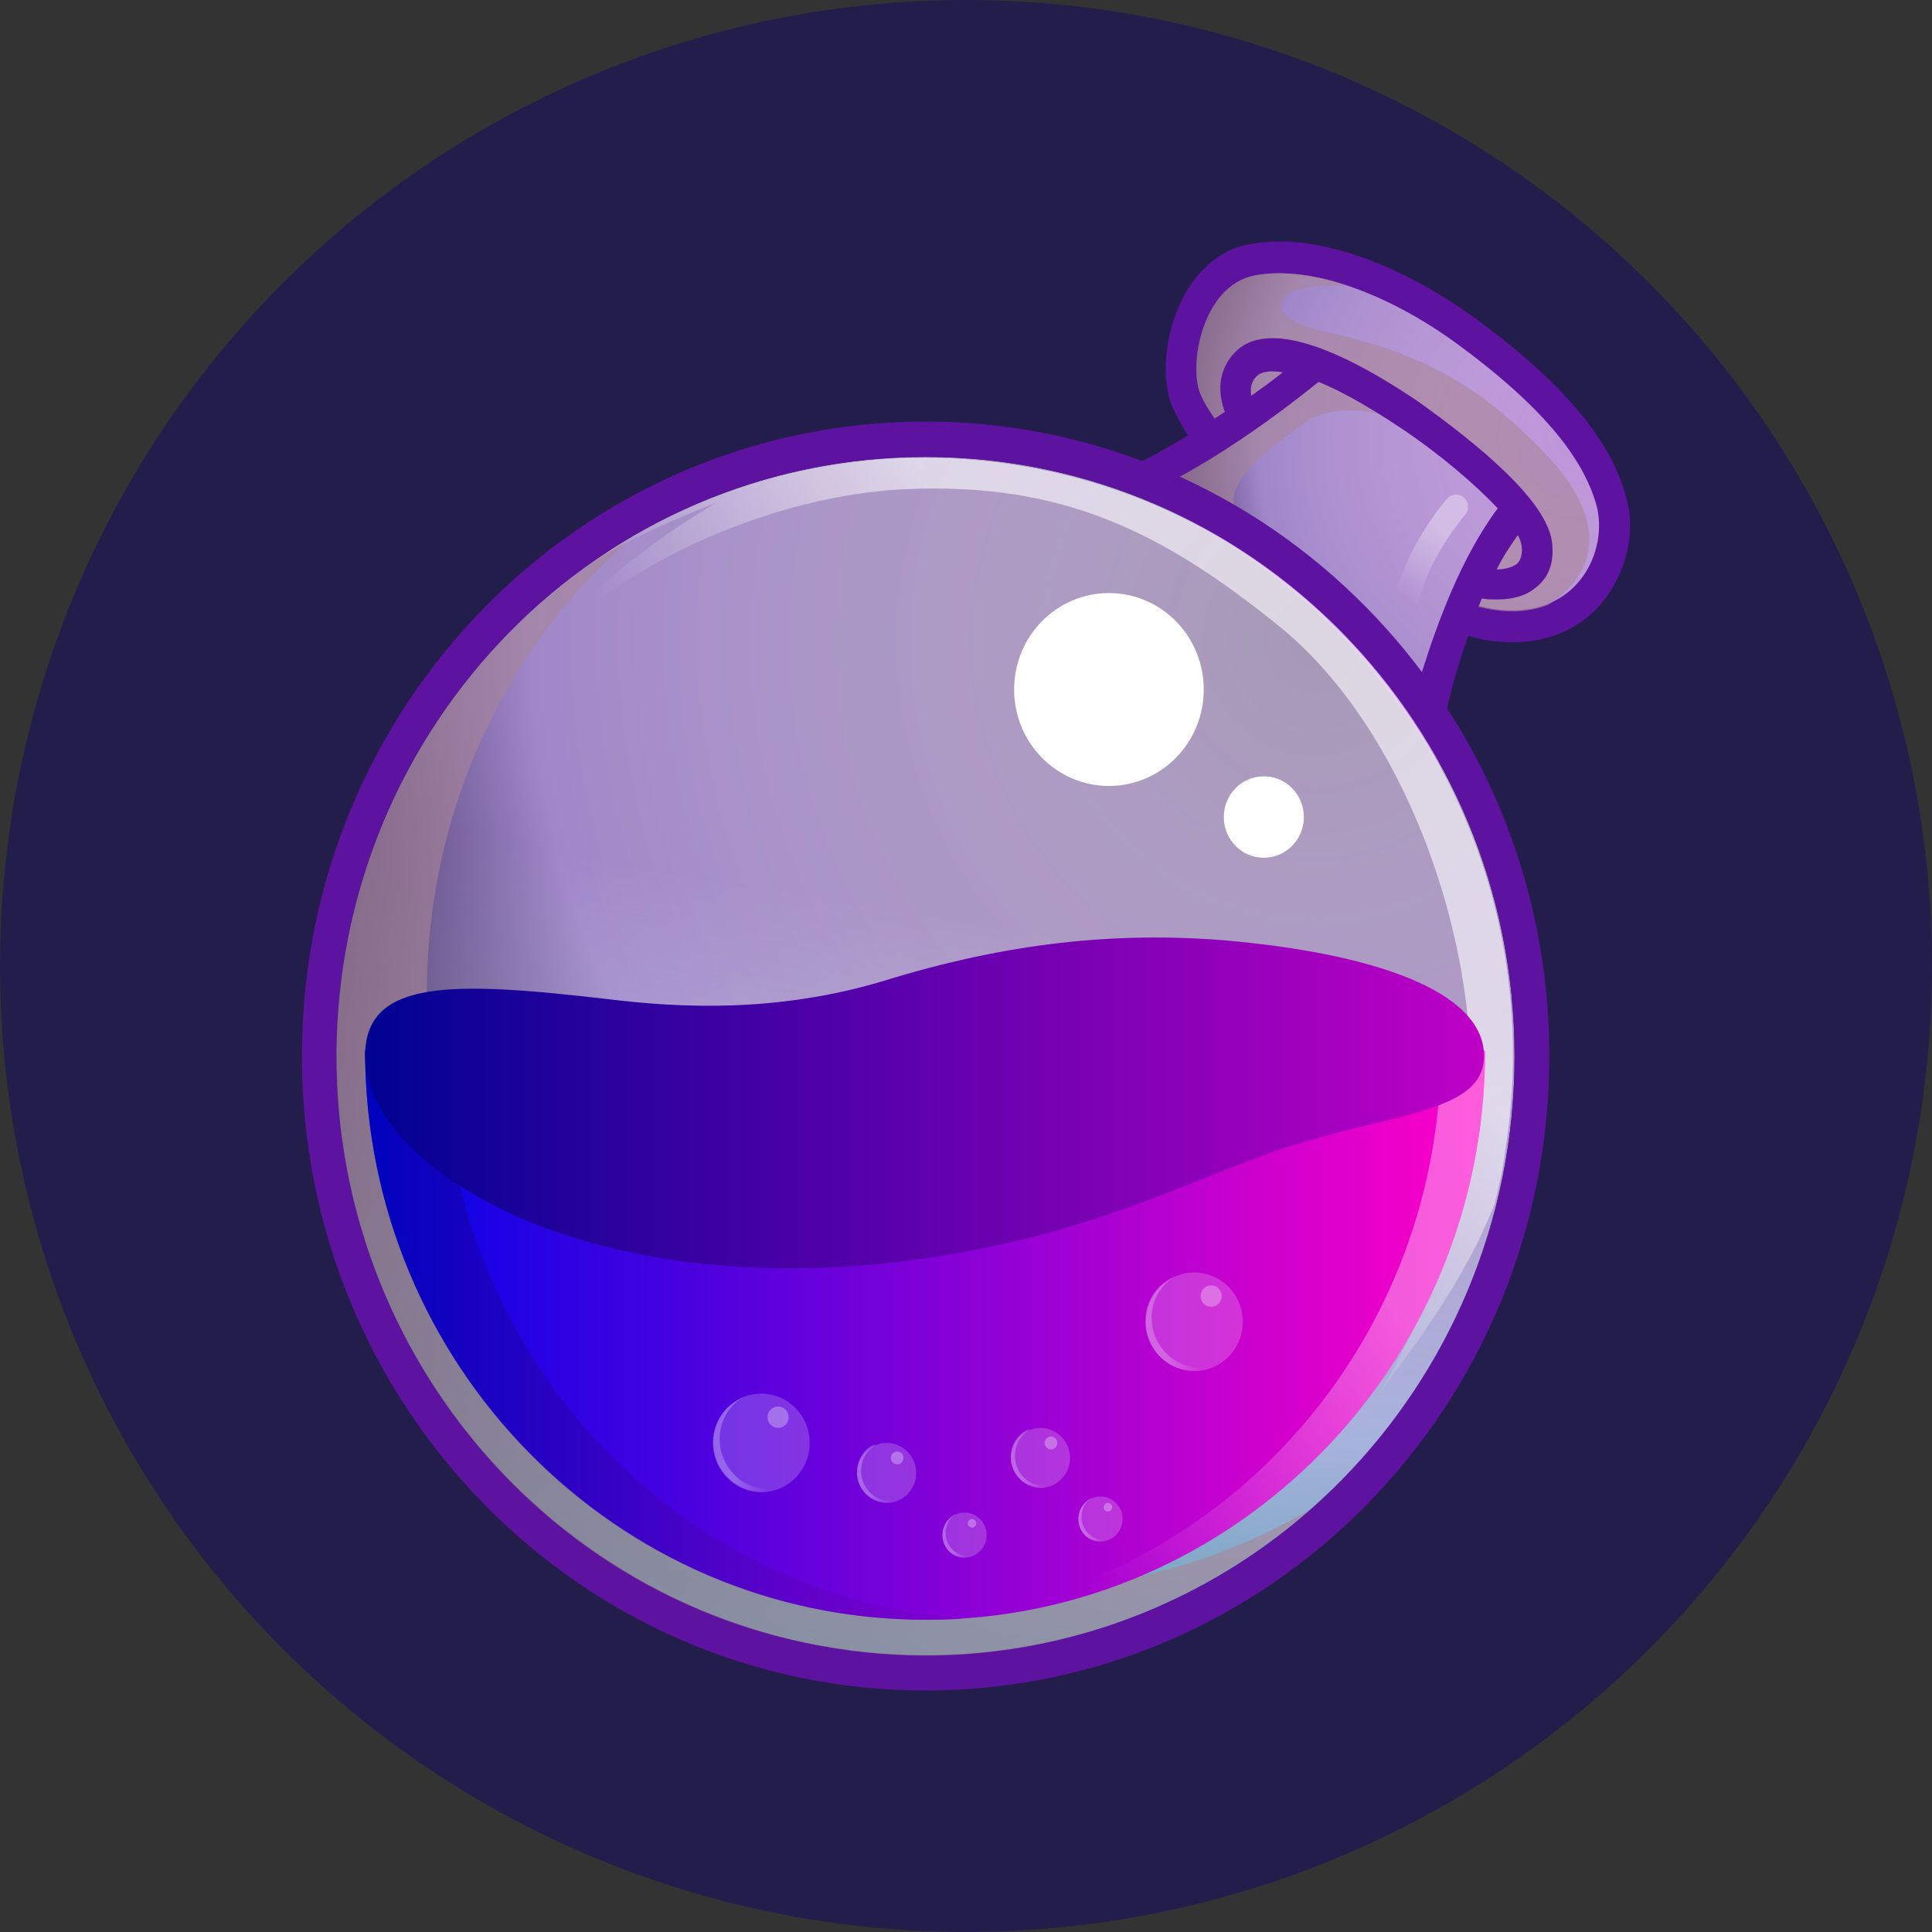 <svg width="32" height="32" viewBox="0 0 32 32" fill="none" xmlns="http://www.w3.org/2000/svg">
<rect x="0" y="0" width="32" height="32" fill="#333333" stroke="none"/>
<circle cx="16" cy="16" r="16" fill="#231D4B"/>
<path d="M26.936 8.243C26.692 7.302 25.906 6.361 24.493 5.314C23.358 4.479 22.154 4 21.195 4C21.003 4 20.828 4.018 20.654 4.053C20.217 4.142 19.833 4.462 19.589 4.941C19.292 5.509 19.223 6.272 19.415 6.734C19.484 6.876 19.572 7.053 19.676 7.213C18.751 7.781 18.228 7.941 18.158 7.959C20.566 8.775 22.573 10.479 23.83 12.698L23.847 12.485C23.899 11.899 24.074 11.225 24.318 10.533C24.562 10.604 24.807 10.639 25.051 10.639C25.697 10.639 26.255 10.373 26.604 9.893C26.953 9.414 27.093 8.775 26.936 8.243Z" fill="#5E12A0"/>
<path d="M24.423 10.018C26.011 10.461 26.657 9.219 26.447 8.385C26.221 7.55 25.488 6.698 24.196 5.74C22.905 4.781 21.596 4.39 20.758 4.568C19.921 4.745 19.676 6.041 19.886 6.538C19.973 6.734 20.165 7.018 20.427 7.337C20.095 7.568 19.781 7.745 19.519 7.905C21.125 8.633 22.521 9.769 23.568 11.189C23.69 10.71 23.865 10.284 24.022 9.911C24.144 9.929 24.283 9.964 24.423 10.018Z" fill="url(#paint0_radial_1109_7389)"/>
<path d="M15.331 27.414C20.719 27.414 25.086 22.971 25.086 17.491C25.086 12.011 20.719 7.568 15.331 7.568C9.943 7.568 5.576 12.011 5.576 17.491C5.576 22.971 9.943 27.414 15.331 27.414Z" fill="url(#paint1_radial_1109_7389)"/>
<path opacity="0.6" d="M25.645 7.568C24.318 6.148 23.201 5.775 21.858 5.473C20.811 5.225 21.09 4.621 22.364 4.745C21.753 4.532 21.177 4.479 20.758 4.568C19.921 4.745 19.676 6.041 19.886 6.538C19.973 6.734 20.165 7.018 20.427 7.337C19.956 7.657 19.554 7.887 19.223 8.065C19.38 8.136 19.572 8.225 19.799 8.349C20.392 8.669 21.038 9.201 21.038 9.201C20.06 8.349 20.27 7.958 21.613 7C22.032 6.698 22.8 6.734 23.516 7.106C24.231 7.479 25.069 8.42 25.069 8.42L24.266 9.982C24.318 10 24.371 10.018 24.423 10.035C24.929 10.177 25.331 10.142 25.645 10.018C26.011 9.787 26.971 9.006 25.645 7.568Z" fill="#A98698"/>
<path d="M21.84 6.325C22.189 6.467 22.643 6.716 23.201 7.089C23.865 7.533 24.44 8.03 24.807 8.42C24.196 9.237 23.795 10.355 23.55 11.136C23.673 11.314 23.812 11.491 23.934 11.669C24.056 11.225 24.266 10.568 24.545 9.911C24.615 9.929 24.702 9.929 24.79 9.929C24.999 9.929 25.243 9.893 25.435 9.734C25.575 9.627 25.732 9.432 25.714 9.077C25.714 8.74 25.453 8.314 24.912 7.799C24.528 7.426 24.004 7.018 23.481 6.645C21.98 5.633 20.933 5.349 20.462 5.828C20.148 6.148 20.182 6.538 20.287 6.822C19.729 7.195 19.258 7.462 18.943 7.639C19.153 7.71 19.345 7.799 19.554 7.888C20.113 7.586 20.915 7.071 21.84 6.325ZM25.139 8.864C25.191 8.953 25.208 9.041 25.208 9.095C25.208 9.254 25.156 9.308 25.121 9.343C25.051 9.396 24.912 9.432 24.79 9.432C24.894 9.219 25.016 9.041 25.139 8.864ZM20.828 6.219C20.88 6.166 21.02 6.13 21.247 6.166C21.072 6.308 20.898 6.432 20.723 6.556C20.706 6.432 20.723 6.308 20.828 6.219Z" fill="#5E12A0"/>
<path d="M15.331 6.982C9.625 6.982 5 11.686 5 17.491C5 23.296 9.625 28 15.331 28C21.038 28 25.662 23.296 25.662 17.491C25.662 11.686 21.02 6.982 15.331 6.982ZM15.331 27.414C9.939 27.414 5.576 22.976 5.576 17.491C5.576 12.006 9.939 7.568 15.331 7.568C20.723 7.568 25.086 12.006 25.086 17.491C25.086 22.976 20.706 27.414 15.331 27.414Z" fill="#5E12A0"/>
<path opacity="0.6" d="M15.331 27.414C20.719 27.414 25.086 22.971 25.086 17.491C25.086 12.011 20.719 7.568 15.331 7.568C9.943 7.568 5.576 12.011 5.576 17.491C5.576 22.971 9.943 27.414 15.331 27.414Z" fill="url(#paint2_linear_1109_7389)"/>
<path opacity="0.6" d="M15.261 26.207C9.939 25.337 6.326 20.243 7.199 14.829C7.583 12.432 8.769 10.391 10.445 8.917C8.002 10.355 6.187 12.858 5.698 15.911C4.843 21.326 8.455 26.42 13.76 27.29C16.727 27.787 19.589 26.846 21.701 25C19.833 26.101 17.565 26.58 15.261 26.207Z" fill="#A98698"/>
<path opacity="0.6" d="M16.884 7.71C14.424 7.302 12.033 7.87 10.078 9.13C10.043 9.166 10.008 9.201 10.008 9.201C10.759 8.74 11.858 8.331 11.858 8.331C9.031 10 8.159 11.899 8.159 11.899C9.258 9.734 12.486 8.207 15.017 8.101C17.547 7.994 19.205 8.757 21.23 10.408C23.254 12.077 24.475 15.485 24.353 18.183C24.248 20.882 22.852 23.065 22.852 23.065C23.812 21.805 24.388 20.882 24.755 19.941C24.824 19.657 24.894 19.373 24.929 19.071C25.802 13.675 22.207 8.58 16.884 7.71Z" fill="url(#paint3_linear_1109_7389)"/>
<path d="M24.598 17.402C24.598 22.604 20.444 26.828 15.331 26.828C10.218 26.828 6.047 22.604 6.047 17.402H24.598Z" fill="url(#paint4_linear_1109_7389)"/>
<g opacity="0.6">
<path opacity="0.6" d="M23.865 17.402C23.865 22.479 19.921 26.633 14.965 26.828C15.087 26.828 15.209 26.828 15.331 26.828C20.444 26.828 24.598 22.604 24.598 17.402H23.865Z" fill="url(#paint5_linear_1109_7389)"/>
</g>
<g opacity="0.7">
<path opacity="0.7" d="M7.356 17.402H6.047C6.047 22.604 10.2 26.828 15.314 26.828C15.54 26.828 15.75 26.828 15.959 26.811C11.16 26.456 7.356 22.373 7.356 17.402Z" fill="url(#paint6_linear_1109_7389)"/>
</g>
<path d="M24.58 17.491C24.58 16.408 22.73 15.787 20.27 15.574C18.49 15.432 16.692 15.61 14.633 16.248C12.853 16.781 11.248 16.692 10.078 16.55C7.478 16.248 6.047 16.213 6.047 17.491C6.047 19.337 9.747 21.645 15.296 20.846C18.106 20.438 19.554 19.604 21.212 19.035C23.009 18.432 24.58 18.45 24.58 17.491Z" fill="url(#paint7_linear_1109_7389)"/>
<path d="M18.367 13.018C19.235 13.018 19.938 12.303 19.938 11.42C19.938 10.538 19.235 9.823 18.367 9.823C17.5 9.823 16.797 10.538 16.797 11.42C16.797 12.303 17.5 13.018 18.367 13.018Z" fill="white"/>
<path d="M20.933 14.207C21.299 14.207 21.596 13.905 21.596 13.533C21.596 13.16 21.299 12.858 20.933 12.858C20.566 12.858 20.27 13.16 20.27 13.533C20.27 13.905 20.566 14.207 20.933 14.207Z" fill="white"/>
<g opacity="0.6">
<path opacity="0.6" d="M23.306 10.142C23.289 10.142 23.271 10.142 23.271 10.142C23.166 10.124 23.097 10.018 23.114 9.893C23.271 9.077 23.934 8.296 23.969 8.26C24.039 8.172 24.179 8.172 24.248 8.243C24.336 8.314 24.336 8.456 24.266 8.527C24.248 8.544 23.638 9.272 23.498 9.982C23.48 10.089 23.393 10.142 23.306 10.142Z" fill="url(#paint8_linear_1109_7389)"/>
</g>
<path opacity="0.2" d="M14.686 24.893C14.956 24.893 15.175 24.671 15.175 24.396C15.175 24.122 14.956 23.899 14.686 23.899C14.417 23.899 14.198 24.122 14.198 24.396C14.198 24.671 14.417 24.893 14.686 24.893Z" fill="white"/>
<g opacity="0.4">
<path opacity="0.6" d="M14.406 24.717C14.214 24.521 14.214 24.202 14.406 24.006C14.441 23.971 14.476 23.953 14.511 23.918C14.441 23.936 14.389 23.971 14.336 24.024C14.144 24.22 14.144 24.539 14.336 24.734C14.493 24.894 14.738 24.93 14.93 24.823C14.755 24.894 14.546 24.859 14.406 24.717Z" fill="url(#paint9_linear_1109_7389)"/>
</g>
<path opacity="0.3" d="M14.86 24.255C14.918 24.255 14.964 24.207 14.964 24.148C14.964 24.089 14.918 24.041 14.86 24.041C14.802 24.041 14.755 24.089 14.755 24.148C14.755 24.207 14.802 24.255 14.86 24.255Z" fill="white"/>
<path opacity="0.2" d="M17.234 24.645C17.504 24.645 17.723 24.422 17.723 24.148C17.723 23.873 17.504 23.651 17.234 23.651C16.964 23.651 16.746 23.873 16.746 24.148C16.746 24.422 16.964 24.645 17.234 24.645Z" fill="white"/>
<g opacity="0.4">
<path opacity="0.6" d="M16.954 24.468C16.762 24.273 16.762 23.953 16.954 23.758C16.989 23.722 17.024 23.704 17.059 23.669C16.989 23.687 16.936 23.722 16.884 23.775C16.692 23.971 16.692 24.29 16.884 24.485C17.041 24.645 17.285 24.681 17.477 24.574C17.303 24.645 17.094 24.61 16.954 24.468Z" fill="url(#paint10_linear_1109_7389)"/>
</g>
<path opacity="0.3" d="M17.408 24.006C17.465 24.006 17.512 23.958 17.512 23.899C17.512 23.841 17.465 23.793 17.408 23.793C17.35 23.793 17.303 23.841 17.303 23.899C17.303 23.958 17.35 24.006 17.408 24.006Z" fill="white"/>
<path opacity="0.2" d="M15.977 25.799C16.179 25.799 16.343 25.632 16.343 25.426C16.343 25.22 16.179 25.053 15.977 25.053C15.774 25.053 15.61 25.22 15.61 25.426C15.61 25.632 15.774 25.799 15.977 25.799Z" fill="white"/>
<g opacity="0.4">
<path opacity="0.6" d="M15.767 25.657C15.628 25.515 15.628 25.267 15.767 25.125C15.785 25.107 15.82 25.089 15.837 25.072C15.785 25.089 15.75 25.125 15.715 25.16C15.575 25.302 15.575 25.551 15.715 25.693C15.837 25.817 16.012 25.835 16.169 25.746C16.029 25.799 15.872 25.764 15.767 25.657Z" fill="url(#paint11_linear_1109_7389)"/>
</g>
<path opacity="0.3" d="M16.099 25.302C16.137 25.302 16.169 25.27 16.169 25.231C16.169 25.192 16.137 25.16 16.099 25.16C16.06 25.16 16.029 25.192 16.029 25.231C16.029 25.27 16.06 25.302 16.099 25.302Z" fill="white"/>
<path opacity="0.2" d="M18.228 25.532C18.43 25.532 18.594 25.366 18.594 25.16C18.594 24.954 18.43 24.787 18.228 24.787C18.025 24.787 17.861 24.954 17.861 25.16C17.861 25.366 18.025 25.532 18.228 25.532Z" fill="white"/>
<g opacity="0.4">
<path opacity="0.6" d="M18.018 25.391C17.879 25.249 17.879 25 18.018 24.858C18.036 24.841 18.071 24.823 18.088 24.805C18.036 24.823 18.001 24.858 17.966 24.894C17.826 25.036 17.826 25.284 17.966 25.427C18.088 25.551 18.263 25.569 18.42 25.48C18.28 25.533 18.123 25.497 18.018 25.391Z" fill="url(#paint12_linear_1109_7389)"/>
</g>
<path opacity="0.3" d="M18.35 25.035C18.389 25.035 18.42 25.004 18.42 24.964C18.42 24.925 18.389 24.893 18.35 24.893C18.311 24.893 18.28 24.925 18.28 24.964C18.28 25.004 18.311 25.035 18.35 25.035Z" fill="white"/>
<path opacity="0.2" d="M12.609 24.716C13.052 24.716 13.411 24.35 13.411 23.899C13.411 23.448 13.052 23.083 12.609 23.083C12.165 23.083 11.806 23.448 11.806 23.899C11.806 24.35 12.165 24.716 12.609 24.716Z" fill="white"/>
<g opacity="0.4">
<path opacity="0.6" d="M12.155 24.414C11.841 24.095 11.841 23.58 12.155 23.26C12.208 23.207 12.26 23.172 12.33 23.136C12.225 23.172 12.138 23.242 12.051 23.314C11.737 23.633 11.737 24.148 12.051 24.467C12.312 24.734 12.714 24.787 13.028 24.592C12.731 24.716 12.382 24.663 12.155 24.414Z" fill="url(#paint13_linear_1109_7389)"/>
</g>
<path opacity="0.3" d="M12.888 23.651C12.984 23.651 13.062 23.571 13.062 23.473C13.062 23.375 12.984 23.296 12.888 23.296C12.791 23.296 12.713 23.375 12.713 23.473C12.713 23.571 12.791 23.651 12.888 23.651Z" fill="white"/>
<path opacity="0.2" d="M19.782 22.71C20.225 22.71 20.584 22.345 20.584 21.893C20.584 21.442 20.225 21.077 19.782 21.077C19.338 21.077 18.979 21.442 18.979 21.893C18.979 22.345 19.338 22.71 19.782 22.71Z" fill="white"/>
<g opacity="0.4">
<path opacity="0.6" d="M19.31 22.408C18.996 22.089 18.996 21.574 19.31 21.254C19.362 21.201 19.415 21.166 19.484 21.13C19.38 21.166 19.292 21.237 19.205 21.308C18.891 21.627 18.891 22.142 19.205 22.462C19.467 22.728 19.868 22.781 20.182 22.586C19.886 22.71 19.554 22.657 19.31 22.408Z" fill="url(#paint14_linear_1109_7389)"/>
</g>
<path opacity="0.3" d="M20.06 21.645C20.157 21.645 20.235 21.566 20.235 21.468C20.235 21.369 20.157 21.29 20.06 21.29C19.964 21.29 19.886 21.369 19.886 21.468C19.886 21.566 19.964 21.645 20.06 21.645Z" fill="white"/>
<defs>
<radialGradient id="paint0_radial_1109_7389" cx="0" cy="0" r="1" gradientUnits="userSpaceOnUse" gradientTransform="translate(26.129 7.266) scale(7.8 7.934)">
<stop stop-color="#FFEAFF" stop-opacity="0.6"/>
<stop offset="0.681" stop-color="#A087C9"/>
<stop offset="1" stop-color="#10002F"/>
</radialGradient>
<radialGradient id="paint1_radial_1109_7389" cx="0" cy="0" r="1" gradientUnits="userSpaceOnUse" gradientTransform="translate(21.79 10.65) scale(19.083 19.411)">
<stop stop-color="#FFEAFF" stop-opacity="0.6"/>
<stop offset="0.681" stop-color="#A087C9"/>
<stop offset="1" stop-color="#10002F"/>
</radialGradient>
<linearGradient id="paint2_linear_1109_7389" x1="13.766" y1="27.273" x2="16.992" y2="7.71" gradientUnits="userSpaceOnUse">
<stop stop-color="#81FFFF"/>
<stop offset="0.62" stop-color="white" stop-opacity="0"/>
</linearGradient>
<linearGradient id="paint3_linear_1109_7389" x1="22.206" y1="10.752" x2="14.014" y2="18.142" gradientUnits="userSpaceOnUse">
<stop offset="0.289" stop-color="white"/>
<stop offset="0.78" stop-color="white" stop-opacity="0"/>
</linearGradient>
<linearGradient id="paint4_linear_1109_7389" x1="6.055" y1="22.11" x2="24.593" y2="22.11" gradientUnits="userSpaceOnUse">
<stop stop-color="#0002E9"/>
<stop offset="0.995" stop-color="#FF00C7"/>
</linearGradient>
<linearGradient id="paint5_linear_1109_7389" x1="25.471" y1="18.229" x2="15.218" y2="27.755" gradientUnits="userSpaceOnUse">
<stop offset="0.289" stop-color="white"/>
<stop offset="0.78" stop-color="white" stop-opacity="0"/>
</linearGradient>
<linearGradient id="paint6_linear_1109_7389" x1="6.055" y1="22.11" x2="15.973" y2="22.11" gradientUnits="userSpaceOnUse">
<stop stop-color="#000292"/>
<stop offset="0.995" stop-color="#7D00C7"/>
</linearGradient>
<linearGradient id="paint7_linear_1109_7389" x1="6.067" y1="18.274" x2="24.581" y2="18.274" gradientUnits="userSpaceOnUse">
<stop stop-color="#000292"/>
<stop offset="0.995" stop-color="#BE00C7"/>
</linearGradient>
<linearGradient id="paint8_linear_1109_7389" x1="24.277" y1="8.174" x2="22.913" y2="10.352" gradientUnits="userSpaceOnUse">
<stop offset="0.289" stop-color="white"/>
<stop offset="0.78" stop-color="white" stop-opacity="0"/>
</linearGradient>
<linearGradient id="paint9_linear_1109_7389" x1="14.192" y1="24.412" x2="14.93" y2="24.412" gradientUnits="userSpaceOnUse">
<stop offset="0.289" stop-color="white"/>
<stop offset="0.78" stop-color="white" stop-opacity="0"/>
</linearGradient>
<linearGradient id="paint10_linear_1109_7389" x1="16.738" y1="24.16" x2="17.476" y2="24.16" gradientUnits="userSpaceOnUse">
<stop offset="0.289" stop-color="white"/>
<stop offset="0.78" stop-color="white" stop-opacity="0"/>
</linearGradient>
<linearGradient id="paint11_linear_1109_7389" x1="15.608" y1="25.431" x2="16.162" y2="25.431" gradientUnits="userSpaceOnUse">
<stop offset="0.289" stop-color="white"/>
<stop offset="0.78" stop-color="white" stop-opacity="0"/>
</linearGradient>
<linearGradient id="paint12_linear_1109_7389" x1="17.852" y1="25.164" x2="18.406" y2="25.164" gradientUnits="userSpaceOnUse">
<stop offset="0.289" stop-color="white"/>
<stop offset="0.78" stop-color="white" stop-opacity="0"/>
</linearGradient>
<linearGradient id="paint13_linear_1109_7389" x1="11.807" y1="23.92" x2="13.013" y2="23.92" gradientUnits="userSpaceOnUse">
<stop offset="0.289" stop-color="white"/>
<stop offset="0.78" stop-color="white" stop-opacity="0"/>
</linearGradient>
<linearGradient id="paint14_linear_1109_7389" x1="18.968" y1="21.914" x2="20.174" y2="21.914" gradientUnits="userSpaceOnUse">
<stop offset="0.289" stop-color="white"/>
<stop offset="0.78" stop-color="white" stop-opacity="0"/>
</linearGradient>
</defs>
</svg>
